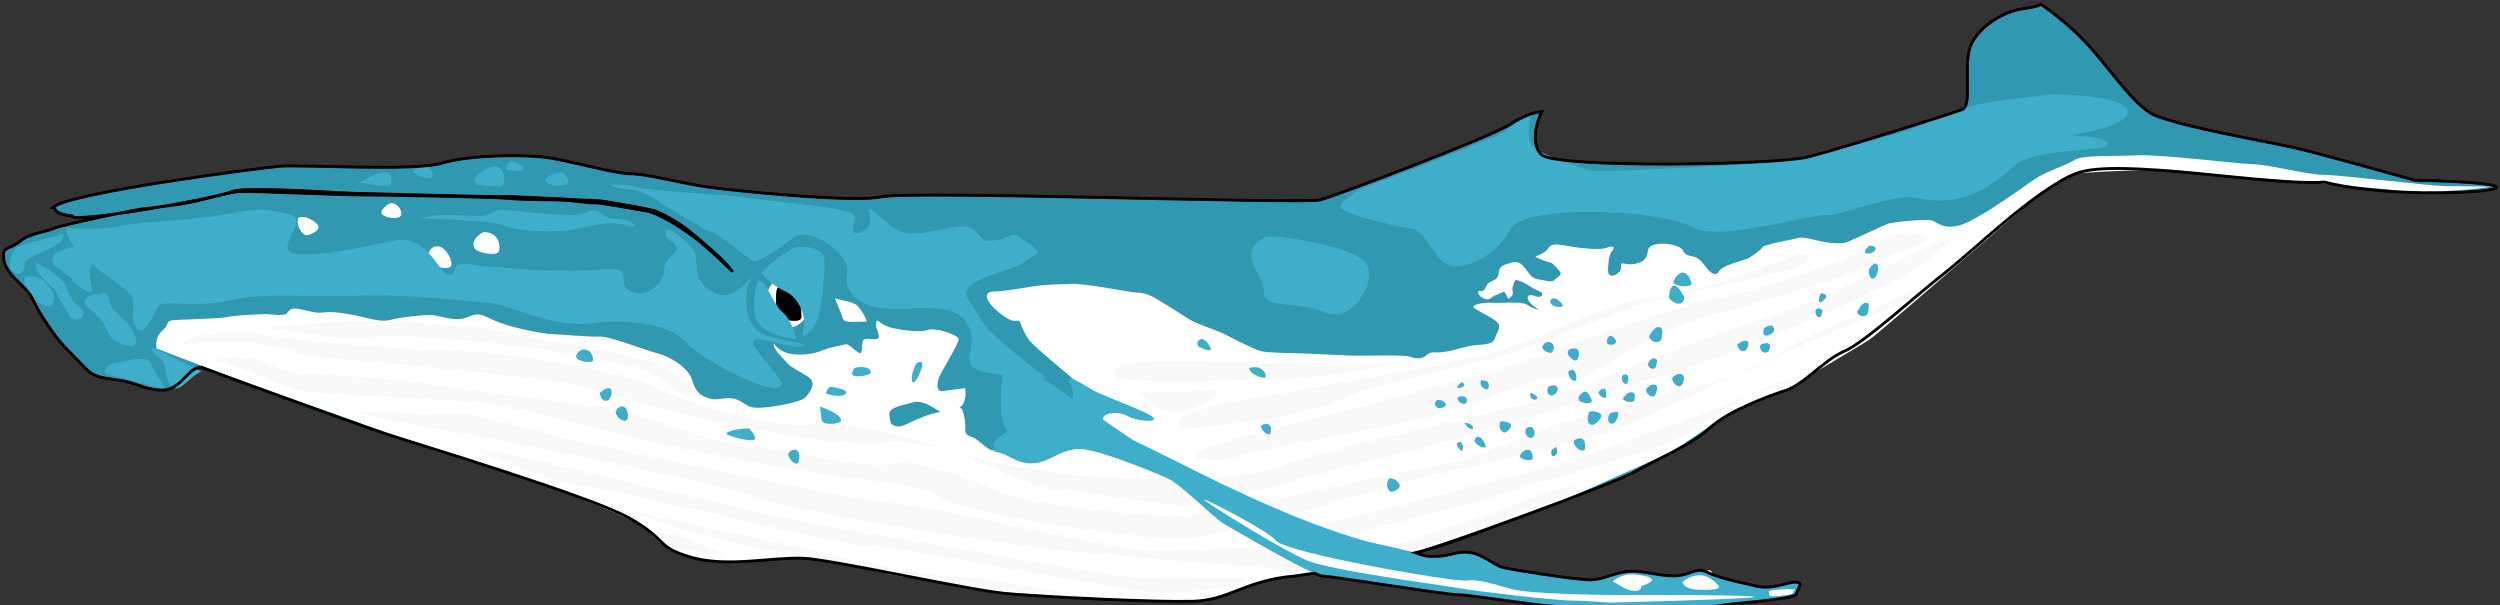 <?xml version="1.0" encoding="UTF-8" standalone="no"?>
<!-- Created with Inkscape (http://www.inkscape.org/) -->
<svg xmlns:inkscape="http://www.inkscape.org/namespaces/inkscape" xmlns:rdf="http://www.w3.org/1999/02/22-rdf-syntax-ns#" xmlns="http://www.w3.org/2000/svg" xmlns:cc="http://creativecommons.org/ns#" xmlns:dc="http://purl.org/dc/elements/1.1/" xmlns:sodipodi="http://sodipodi.sourceforge.net/DTD/sodipodi-0.dtd" xmlns:svg="http://www.w3.org/2000/svg" xmlns:ns1="http://sozi.baierouge.fr" xmlns:xlink="http://www.w3.org/1999/xlink" id="svg6854" sodipodi:docname="wal3.svg" inkscape:export-filename="/media/DATA/web/jelly2.0/dl/wal.png" viewBox="0 0 963.19 233.12" inkscape:export-xdpi="21.530001" version="1.1" inkscape:export-ydpi="21.530001" inkscape:version="0.48.1 r9760">
<rect x="0" y="0" width="963.19" height="233.12" fill="#333333" stroke="none"/>
<title id="title4543">whale, wal</title>
<sodipodi:namedview id="namedview6856" fit-margin-left="1" inkscape:zoom="0.71408736" borderopacity="1" inkscape:current-layer="svg6854" inkscape:cx="446.20011" inkscape:cy="87.21476" inkscape:window-maximized="1" showgrid="false" fit-margin-right="1" bordercolor="#666666" inkscape:window-x="0" guidetolerance="10" objecttolerance="10" inkscape:window-y="24" fit-margin-bottom="1" inkscape:window-width="1364" inkscape:pageopacity="0" inkscape:pageshadow="2" pagecolor="#ffffff" gridtolerance="10" inkscape:window-height="720" fit-margin-top="1"/>
<path id="path6864" sodipodi:nodetypes="ccsssssssscssscscsssccssssssssssssssssssssssscsscsssssssssssssssc" style="color:#000000;stroke:#000000;stroke-width:0.762;fill:#3198b1" inkscape:connector-curvature="0" d="m56.675 80.296c-2.833 0-33.418 6.461-35.847 7.676-2.429 1.214-9.715 2.024-12.953 4.857-3.238 2.833-6.476 2.429-6.476 4.857s-0.405 5.262 6.072 11.334c6.476 6.072 4.048 5.667 9.31 13.762 5.262 8.095 6.881 9.715 12.548 15.381 5.667 5.667 5.262 6.881 14.977 8.095 9.715 1.214 9.715 3.643 17.81 4.048 8.095 0.405 10.929-10.524 16.191-8.5 5.262 2.024 57.478 21.048 69.621 25.096 12.143 4.048 79.741 24.287 94.717 32.787 14.977 8.5 9.715 10.929 23.477 14.977 13.762 4.048 31.168 0 42.906 0.405 11.738 0.405 64.764 12.548 80.146 13.762 15.381 1.214 56.264 3.238 70.431 2.833 14.167-0.405 19.024-8.095 38.049-9.715 19.024-1.619 52.216-9.715 58.288-11.738 6.072-2.024 66.788-24.287 73.669-28.334 6.881-4.048 22.263-10.524 29.144-17.001 6.881-6.476 23.072-12.548 29.548-14.572 6.476-2.024 14.572-11.738 22.263-14.977 7.691-3.238 27.525-21.453 38.454-29.953 10.929-8.5 34.811-31.977 50.597-38.454 15.786-6.476 74.479 4.857 95.932 3.238 34.861 8.84 108.26 1.005 34.684-0.74-11.738-3.238-36.557-10.34-47.486-12.768-10.929-2.429-47.51-8.754-54.391-13.207-6.881-4.452-12.548-12.953-21.858-23.882-9.31-10.929-20.644-18.215-20.644-18.215s2.024 0.81-6.476 2.024c-8.5 1.214-18.62 8.095-20.644 15.786-2.024 7.691 1.214 21.453-2.833 23.072-4.048 1.619-46.549 14.977-59.097 18.215-12.548 3.238-97.146 4.452-102.81-0.81-5.667-5.262 0-16.596 0-16.596s-4.857 0-12.143 4.857c-7.286 4.857-67.193 27.525-73.264 29.144-6.072 1.619-157.46-3.643-168.79-1.214-11.334 2.429-57.073-2.429-66.383-3.643-9.31-1.214-24.287-5.262-30.763-5.262-6.476 0-25.096-5.667-34.001-6.476-8.905-0.81-27.525-0.81-38.454 2.429s-54.24 0.405-62.74 1.214c-8.5 0.81-80.55 10.119-87.027 15.786 1.407-0.018-0.721 2.423 7.332 3.33-0.794 3.056 54.293-6.389 61.755-9.437 5.148-2.102 43.153 0.764 48.5 0.764 5.346 0 52.319 1.528 58.429 1.146 4 0.348 19.523 0.805 21.349 1.033 1.826 0.228 9.093 0.473 10.235 0.473 1.141 0 4.146 0.211 9.168 1.125 5.022 0.913 13.925 2.283 16.436 3.424s7.746 3.923 11.739 7.142c4.562 3.678 12.929 10.846 15.09 13.645 2.561 3.317 1.476 1.583 0.107 0.442s-7.4-7.305-12.879-11.414c-5.479-4.109-13.96-9.568-19.104-10.369-6.541-1.018-18.711-3.179-19.966-2.871-1.349 0.331-10.289-1.313-15.311-1.313s-13.99-0.158-18.098-0.617c-4.109-0.459-53.577-1.395-57.001-1.276-3.08 0.107-42.262-1.56-45.914-1.332-3.652 0.228-11.661 2.613-18.053 3.983-6.392 1.37-17.562 2.542-17.562 2.542z"/>
<path id="path3943" sodipodi:nodetypes="csssssssssssssssssssssssssssssssssssscssssssssssssssscscsssssssssssssssssssssssscsssssssssssssssssscssscsscsssssccsscsscsssssssscsssscsscsssssssssssssscc" style="color:#000000;fill:#ffffff" inkscape:connector-curvature="0" d="m60.281 134.24c-0.457-3.881 0.913-5.707 2.739-7.305s1.141-2.967 2.739-3.424c1.598-0.457 19.631-0.685 21.914-1.37 2.283-0.685 13.696-1.141 14.838-1.141 1.141 0 7.076 0.913 7.989-0.228 0.913-1.141 1.37-2.511 5.479-1.598 4.109 0.913 5.479 1.598 9.131 1.141 3.652-0.457 10.729 0.913 13.696 1.598 2.967 0.685 8.218 2.283 11.414 1.37 3.196-0.913 13.925-2.283 16.892-1.826 2.967 0.457 8.446 2.283 11.87 1.141 3.424-1.141 4.565-2.511 9.131-0.228s8.903 3.424 12.783 4.337c3.881 0.913 9.587 2.054 12.098 2.054 2.511 0 14.381 1.141 18.033 0.913 3.652-0.228 15.522 4.565 22.142 6.392 6.62 1.826 11.642 6.163 13.011 9.131 1.37 2.967 1.37 5.935 5.479 7.761 4.109 1.826 5.707 0.228 9.816 0.457s5.479 3.196 9.131 3.652c3.652 0.457 18.033-1.826 19.86-4.109 1.826-2.283 4.337-5.479 0.913-7.761s-6.848-3.652-8.674-5.935c-1.826-2.283-4.565-4.565-4.565-6.392s-0.228 0.913 4.109 2.739 10.957 0.913 14.153-0.457c3.196-1.37 7.761-2.054 9.359-2.511 1.598-0.457 5.022 4.337 5.935 3.196 0.913-1.141 0-4.109 1.141-5.022 1.141-0.913 6.62 1.141 5.707-1.826-0.913-2.967-1.141-2.967-0.913-4.794 0.228-1.826 1.141 0.457 4.337 1.598s12.098 2.511 15.294 1.37c3.196-1.141 11.87 1.826 12.098 3.424 0.228 1.598-7.076 13.011-7.761 15.294-0.685 2.283-0.685 5.022 1.37 4.794 2.054-0.228 8.903-1.141 8.903-1.141s0.913 5.022-1.826 7.305-5.25 3.196-7.761 1.826-6.62-4.794-10.5-3.652c-3.881 1.141-9.587 1.826-9.131 4.794 0.457 2.967 0.228 3.196 1.37 3.881 1.141 0.685 2.511 0.913 4.565 0 2.054-0.913 7.305-3.424 10.044-4.109 2.739-0.685 10.729-2.739 11.642-2.283 0.913 0.457 1.826 5.479 1.598 7.989-0.228 2.511 1.826 2.739 3.424 3.424 1.598 0.685 5.022 4.565 7.076 4.794 2.054 0.228 2.967-2.739 3.424-4.337 0.457-1.598 4.337 2.283 7.076 3.424 2.739 1.141 10.729 1.141 15.294-1.37 4.565-2.511 8.158-5.801 9.756-4.888 1.598 0.913 10.304 1.457 10.304 1.457s-7.734-5.7-10.929-9.352c-3.196-3.652-1.141-7.076-1.141-7.076s4.071 1.05 0.875-2.146-17.996-14.975-20.278-17.942c-2.283-2.967-3.196-5.707-3.652-7.076-0.457-1.37-1.826 0.228-4.337-1.141-2.511-1.37-6.62-4.565-7.989-7.076s-0.228-3.652 2.054-3.652 8.903-0.913 14.153-1.826c5.25-0.913 10.729-0.913 15.751-1.141 5.022-0.228 21.458 2.967 23.512 3.196 2.054 0.228 4.337 0 7.533 1.598s12.555 7.761 14.838 9.131c2.283 1.37 11.185 4.337 13.696 5.707s11.642 5.935 13.925 6.392c2.283 0.457 9.359 0.685 12.555 0.685 3.196 0 15.522 0.685 21.001 0.913 5.479 0.228 21.001-0.457 23.512 0.457 2.511 0.913 4.794 0.913 6.392-0.685s3.424-0.685 6.62-1.141c3.196-0.457 5.707-1.37 9.816-2.283 4.109-0.913 8.903 0 9.816-2.967 0.913-2.967 2.967-4.565 0.457-6.62-2.511-2.054-8.218-4.337-8.674-5.479-0.457-1.141 4.794-1.826 7.533-1.598 2.739 0.228 11.185-0.685 13.011 0.685 1.826 1.37 5.022 2.283 5.022 2.283s-3.881-2.283-4.565-4.109c-0.685-1.826 0.685-2.283 2.967-1.37 2.283 0.913 3.652-1.141 1.141-2.054-2.511-0.913-4.337-2.739-6.848-3.652-2.511-0.913-2.054-0.913-2.967 1.37-0.913 2.283 0.685 3.196-0.913 4.565s-0.913 0.685-1.826-0.913c-0.913-1.598-0.457-1.141-3.424 0-2.967 1.141-2.739 2.511-5.022 1.598-2.283-0.913-3.196-3.196-1.37-2.967 1.826 0.228 1.598-1.37 2.739-2.739 1.141-1.37 3.881-1.141 4.109-3.881 0.228-2.739 1.826-3.424 3.652-3.881 1.826-0.457 3.424-1.598 5.707 0.685s2.739 4.794 5.707 5.25c2.967 0.457 5.25 1.598 6.62 0.228 1.37-1.37 3.424-1.826 1.598-3.652-1.826-1.826-2.054-2.739-4.109-3.196-2.054-0.457-3.881-1.598-4.794-1.826-0.913-0.228 3.652-1.37 4.794-3.424 1.141-2.054 3.881-1.598 7.305-0.913 3.424 0.685 13.011 1.826 15.294 0.685 2.283-1.141 2.739 0.228 2.739 0.228s-1.826 1.826-2.054 5.022c-0.228 3.196-0.685 5.022 0.913 5.479 1.598 0.457 4.337-1.826 3.881-3.652-0.457-1.826 1.37-0.685 3.424-0.685 2.054 0 5.479-0.685 6.392-3.196s0-3.881 3.881-4.565c3.881-0.685 9.359 0.685 10.044 2.283s1.598 2.054 4.109 2.511c2.511 0.457 4.109 3.196 5.25 4.565 1.141 1.37 3.424 3.424 4.565 1.141 1.141-2.283 8.903-4.109 10.729-4.794 1.826-0.685 5.25-3.424 6.163-4.565 0.913-1.141 11.87-2.967 13.24-3.424 1.37-0.457 3.424-0.228 7.989 0.913 4.565 1.141 9.816 1.37 11.642 0.457 1.826-0.913 13.696-6.163 15.066-6.848 1.37-0.685 14.609-2.054 17.12-1.37 2.511 0.685 4.337 3.652 10.957 1.826s23.968-14.381 28.534-17.577c4.565-3.196 12.555-5.479 15.522-7.533 2.967-2.054 16.207-1.37 24.425-1.826 8.218-0.457 37.436 3.196 44.285 3.424 6.848 0.228 21.229 4.109 27.393 4.109 6.163 0 41.545 4.337 46.339 4.337 4.794 0 17.349 0.228 17.349 0.228 0.723 0.482-25.524 2.844-32.186 1.826-4.118-0.629-52.502-5.022-55.698-5.022-3.196 0-33.099-3.424-36.752-3.424-3.652 0-32.414 0.913-36.295 1.826-3.881 0.913-12.783 7.989-15.979 10.957-2.143 1.448-57.992 50.194-61.866 52.777-3.874 2.583-24.535 14.527-28.57 17.271-4.035 2.744-20.338 7.909-24.696 10.492-4.358 2.583-20.499 14.366-24.05 15.98-3.551 1.614-38.739 17.433-41.483 18.401-2.744 0.968-29.377 10.33-32.282 12.267-2.905 1.937-29.054 8.716-31.637 9.362-2.583 0.646-36.318 7.102-37.609 7.102-1.291 0-9.523 0.968-12.267 1.937-2.744 0.968-14.043 5.488-17.11 6.295-3.067 0.807-8.071 0.646-10.815 1.776-2.744 1.13-82.32-3.874-86.678-4.842-4.358-0.968-37.286-7.102-39.385-7.748-2.098-0.646-18.885-4.358-22.921-4.519-4.035-0.161-31.637 1.937-33.412 2.098-1.776 0.161-14.666-2.72-16.992-4.035-3.018-1.707-8.343-5.208-10.117-7.779-4.79-6.943-82.387-33.204-86.812-33.078-34.497-12.467-69.688-24.588-103.09-37.601z"/>
<g id="g3974" style="fill:#f9f9f9" transform="translate(-378.68 -276.06)">
<path id="path3112" d="m447.39 408.88c6.557-3.531 19.671-7.061 32.281-4.035s67.083 6.557 78.684 6.557 61.535 7.566 72.127 13.618c10.592 6.053 48.926 16.645 59.518 14.627 10.592-2.018 40.855 5.044 51.447 9.079s49.43 11.097 61.535 11.097 53.969 2.522 69.101-4.035 109.45-26.228 121.56-32.785c12.105-6.557 79.189-29.254 85.746-31.776 6.557-2.522 44.386-21.689 47.917-22.697 3.531-1.009 4.035 1.009-0 3.026-4.035 2.018-4.539 5.044-19.671 13.114-15.132 8.07-31.273 14.121-50.439 22.697-19.167 8.577-96.842 31.442-111.97 36.316-16.103 5.186-72.301 17.476-87.259 23.202-23.95 9.169-50.928-1.409-69.605-2.018-20.693-0.674-37.829-20.68-70.11-18.158-32.281 2.522-108.44-19.671-117.02-22.193-8.575-2.522-86.801-9.845-100.88-11.097-11.313-1.006-16.774-8.498-52.961-4.54z" sodipodi:nodetypes="csssssssssssssssssssc" style="color:#000000;fill:#f9f9f9" inkscape:connector-curvature="0"/>
<path id="path3882" d="m480.68 402.32c12.61 1.513 28.246 5.044 40.351 3.531s42.369 2.018 52.961 3.026c10.592 1.009 46.908 6.557 54.978 10.592 8.07 4.035 15.636 12.61 15.636 8.07 0-4.54-10.592-11.097-18.158-13.114-7.566-2.018-54.978-11.097-63.048-12.105-8.07-1.009-34.803-3.026-49.934-2.522-15.132 0.504-32.785 2.522-32.785 2.522z" style="color:#000000;fill:#f9f9f9" inkscape:connector-curvature="0"/>
<path id="path3884" d="m461.51 414.93c15.636-4.54 23.202 4.54 32.785 5.044 9.583 0.504 33.29 1.513 46.404 3.531 13.114 2.018 57.5 8.07 70.614 9.583s38.333 12.61 54.474 14.627c16.14 2.018 46.908 9.079 56.491 7.061 9.583-2.018 28.75 5.044 40.855 10.592 12.105 5.548 50.436 8.614 66.579 9.583 16.098 0.966 74.713-15.068 92.807-17.654 14.988-2.142 36.316-9.583 52.961-16.645 16.645-7.061 75.154-17.654 85.241-26.228 10.088-8.575 49.934-23.202 53.465-25.724 3.531-2.522 3.026 1.009-4.54 5.044-35.099 13.784-69.05 30.022-103.4 45.899-12.61 6.053-87.763 21.689-95.834 24.715-8.07 3.026-62.177 17.847-70.11 18.662-24.527 2.522-93.816-10.592-98.86-15.132-5.044-4.54-24.211-6.557-34.298-7.566-10.088-1.009-41.864-6.557-61.535-10.592-19.671-4.035-64.562-16.14-78.684-18.158-14.123-2.018-66.579-3.026-74.649-5.548-8.07-2.522-29.254-12.105-30.768-11.097z" sodipodi:nodetypes="csssssssssssccsssssssc" style="color:#000000;fill:#f9f9f9" inkscape:connector-curvature="0"/>
<path id="path3886" d="m515.48 434.6s29.759 1.009 39.342 1.009c9.583 0 37.829 8.575 51.952 11.601 14.123 3.026 93.312 19.671 100.37 20.68 7.061 1.009 23.706 3.026 31.776 4.54 8.07 1.513 69.605 14.627 78.684 15.636 9.079 1.009 33.794-1.009 44.386-1.009s32.785 7.061 30.768 9.079c-2.018 2.018-24.715-1.513-40.351-2.522-15.636-1.009-59.013-5.044-69.605-6.053-10.592-1.009-96.426-13.285-114.5-20.68-9.383-3.84-110.46-24.211-119.54-25.219-9.079-1.009-33.29-7.061-33.29-7.061z" sodipodi:nodetypes="csssssssssssc" style="color:#000000;fill:#f9f9f9" inkscape:connector-curvature="0"/>
<path id="path3888" d="m561.38 449.23c12.61 0.504 44.89 9.583 52.961 11.097 8.07 1.513 54.978 13.114 70.11 16.14 15.132 3.026 107.94 18.662 123.57 21.184 15.636 2.522 44.338 0.153 48.926 1.513 4.601 1.364-10.102 3.995-24.715 5.548-12.856 1.367-105.42-18.158-117.52-18.158-12.105 0-99.364-22.193-108.44-22.697-9.079-0.504-40.855-12.105-44.89-14.627z" sodipodi:nodetypes="csssssssc" style="color:#000000;fill:#f9f9f9" inkscape:connector-curvature="0"/>
<path id="path3890" d="m620.4 472.43c9.079 2.522 40.351 9.079 48.421 10.592 8.07 1.513 62.04 15.132 75.658 15.132s52.961 7.566 48.926 8.07c-4.035 0.504-64.562-7.061-72.632-9.079-8.07-2.018-34.803-7.566-45.395-9.079s-50.943-12.61-54.978-15.636z" style="color:#000000;fill:#f9f9f9" inkscape:connector-curvature="0"/>
<path id="path3892" d="m632 482.52c5.044 6.053 17.654 6.053 24.715 7.566 7.061 1.513-13.114-6.557-18.158-8.07-5.044-1.513-6.557 0.504-6.557 0.504z" style="color:#000000;fill:#f9f9f9" inkscape:connector-curvature="0"/>
<path id="path3894" d="m867.04 483.53c16.645-5.044 45.395-10.592 60.022-15.132 14.627-4.54 52.456-12.61 66.579-18.158 14.123-5.548 45.899-15.636 52.961-19.671 7.061-4.035 37.829-9.583 23.202-8.07s-32.281 15.636-41.864 21.184c-9.583 5.548-47.412 15.636-69.101 22.193s-53.465 14.123-63.553 17.654c-10.088 3.531-28.246 0-28.246 0z" style="color:#000000;fill:#f9f9f9" inkscape:connector-curvature="0"/>
<path id="path3896" d="m896.3 490.08c24.715-3.531 73.641-22.697 81.711-25.219 8.07-2.522 14.123-0.504 1.513 3.531s-78.18 27.741-80.702 26.733c-2.522-1.009-2.522-5.044-2.522-5.044z" style="color:#000000;fill:#f9f9f9" inkscape:connector-curvature="0"/>
<path id="path3898" d="m851.05 453.03c36.035-9.787 72.07-12.012 100.54-23.578 28.472-11.567 30.252-5.783 36.48-8.008 6.228-2.224 26.248-16.905 43.153-21.799 16.905-4.894 62.727-17.795 67.176-21.354 4.449-3.559 23.578-8.008 22.689-10.677-0.89-2.669-12.012-3.114-19.13 2.224s-50.271 19.575-62.728 21.354c-12.456 1.78-76.074 25.358-90.31 29.362-14.236 4.004-89.42 23.134-98.317 25.803-8.898 2.669-13.346 4.894-10.677 6.228 2.669 1.335 11.122 0.445 11.122 0.445z" style="color:#000000;fill:#f9f9f9" inkscape:connector-curvature="0"/>
<path id="path3900" d="m834.14 441.46c11.567-1.335 45.822-4.004 61.393-11.567 15.571-7.563 57.834-14.681 66.731-18.24 8.898-3.559 40.928-15.571 51.606-19.13 10.677-3.559 52.495-11.122 57.389-13.346 4.894-2.224 6.228-7.563-0.89-4.894-7.118 2.669-39.149 15.126-55.164 16.46-16.016 1.335-46.712 17.35-61.393 21.354-14.681 4.004-95.203 17.795-101.88 19.13-6.673 1.335-24.913 5.338-17.795 10.232z" style="color:#000000;fill:#f9f9f9" inkscape:connector-curvature="0"/>
<path id="path3902" d="m809.23 421.89c23.578 2.669 45.377 0 60.058 0.445s60.503-8.008 45.377-6.673c-15.126 1.335-65.397-0.445-76.519-0.445s-36.48-0.89-28.917 6.673z" style="color:#000000;fill:#f9f9f9" inkscape:connector-curvature="0"/>
<path id="path3904" d="m815.01 427.23c15.571 0.445 28.472-0.89 32.476-0.89 4.004 0-9.787 9.342-16.46 8.898-6.673-0.445-11.567-8.008-16.016-8.008z" style="color:#000000;fill:#f9f9f9" inkscape:connector-curvature="0"/>
</g>
<path id="path3811" style="color:#000000;fill:#ffffff" inkscape:connector-curvature="0" d="m114.84 84.016c-0.913 2.967 1.826 6.62 3.196 6.62s6.392-2.054 4.109-4.337c-2.283-2.283-5.479-3.424-7.305-2.283z"/>
<path id="path3813" style="color:#000000;fill:#ffffff" inkscape:connector-curvature="0" d="m147.02 82.419c2.739 2.283 7.076 1.826 7.533 0.457 0.457-1.37-0.913-4.109-3.196-4.565-2.283-0.457-4.337 2.967-4.337 2.967z"/>
<path id="path3815" style="color:#000000;fill:#ffffff" inkscape:connector-curvature="0" d="m165.74 96.343c-1.598 2.054-0.685 5.022 1.37 5.935 2.054 0.913 6.848 1.826 6.848-0.457s-2.283-6.392-4.794-6.848c-2.511-0.457-3.424 1.37-3.424 1.37z"/>
<path id="path3817" style="color:#000000;fill:#ffffff" inkscape:connector-curvature="0" d="m186.06 89.495c-3.881 2.054-4.565 5.479-2.511 6.848 2.054 1.37 8.218 2.283 8.674 0.457 0.457-1.826 0.228-4.565-1.826-6.163-2.054-1.598-4.337-1.141-4.337-1.141z"/>
<path id="path3849" sodipodi:nodetypes="csssc" style="color:#000000;fill:#ffffff" inkscape:connector-curvature="0" d="m321.65 114.83c1.141 2.739 2.739 6.62 3.196 8.218 0.457 1.598 7.533 0.685 8.674 0.913 1.141 0.228-1.37-4.337-3.196-6.163-1.826-1.826-7.989-2.283-8.674-2.967z"/>
<g id="g3917" style="fill:#3faecb" transform="translate(-378.68 -276.06)">
<path id="path3829" d="m622.95 395.23c-0.685 3.196 2.967 5.707 4.565 4.794 1.598-0.913 5.479-2.739 3.881-4.109s-8.446-0.685-8.446-0.685z" sodipodi:nodetypes="cssc" style="color:#000000;fill:#3faecb" inkscape:connector-curvature="0"/>
<path id="path3833" d="m600.58 413.49c0.913 2.283 6.62 2.511 6.62 1.37s-0.457-3.881-3.196-4.109c-2.739-0.228-3.424 2.739-3.424 2.739z" style="color:#000000;fill:#3faecb" inkscape:connector-curvature="0"/>
<path id="path3835" d="m609.71 427.42c0.457 2.511 1.598 3.424 2.967 2.967 1.37-0.457 2.283-3.652 1.141-4.565-1.141-0.913-4.109 1.598-4.109 1.598z" style="color:#000000;fill:#3faecb" inkscape:connector-curvature="0"/>
<path id="path3837" d="m615.88 434.95c0.685 2.967 4.109 4.109 4.565 2.511 0.457-1.598 0-4.794-2.054-4.794s-2.511 2.283-2.511 2.283z" style="color:#000000;fill:#3faecb" inkscape:connector-curvature="0"/>
<path id="path3839" d="m667.24 441.12c-4.337 0-9.816 1.37-8.446 2.283 1.37 0.913 10.044 3.196 10.729 1.826 0.685-1.37-2.283-4.109-2.283-4.109z" style="color:#000000;fill:#3faecb" inkscape:connector-curvature="0"/>
<path id="path3841" d="m682.3 451.16c0.685 2.511 3.196 4.337 3.881 3.196 0.685-1.141 0.913-4.794-1.141-5.022-2.054-0.228-2.739 1.826-2.739 1.826z" style="color:#000000;fill:#3faecb" inkscape:connector-curvature="0"/>
<path id="path3843" d="m694.63 432.67c0.685 4.109-0.228 6.392 2.739 6.62 2.967 0.228 6.392-0.228 5.022-2.283s-7.761-4.337-7.761-4.337z" style="color:#000000;fill:#3faecb" inkscape:connector-curvature="0"/>
<path id="path3845" d="m696.91 427.65c3.881 1.37 7.533 1.141 7.761-0.228 0.228-1.37-3.196-1.826-5.25-2.283-2.054-0.457-2.511 2.511-2.511 2.511z" style="color:#000000;fill:#3faecb" inkscape:connector-curvature="0"/>
<path id="path3847" d="m707.87 417.83c-1.826 2.739-0.685 3.196 1.37 3.196s6.392-0.685 4.565-2.511-5.935-0.685-5.935-0.685z" style="color:#000000;fill:#3faecb" inkscape:connector-curvature="0"/>
<path id="path3851" d="m731.61 416.23c-2.511 5.022-1.826 8.218-0.457 6.848 1.37-1.37 3.424-6.392 2.739-7.305-0.685-0.913-2.283 0.457-2.283 0.457z" style="color:#000000;fill:#3faecb" inkscape:connector-curvature="0"/>
<path id="path3853" d="m750.1 398.2c1.37 2.511 3.424 6.62 4.337 4.337 0.913-2.283-0.457-5.25-1.598-5.935-1.141-0.685-2.739 1.598-2.739 1.598z" style="color:#000000;fill:#3faecb" inkscape:connector-curvature="0"/>
<path id="path3855" d="m846.66 471.02c1.37 2.054 6.163 5.25 6.848 3.652 0.685-1.598-1.826-5.935-3.881-6.163-2.054-0.228-2.967 2.511-2.967 2.511z" style="color:#000000;fill:#3faecb" inkscape:connector-curvature="0"/>
<path id="path3857" d="m840.27 409.39c2.054 1.37 5.707 2.511 4.794 0.685-0.913-1.826-2.511-4.109-4.109-3.196-1.598 0.913-0.685 2.511-0.685 2.511z" style="color:#000000;fill:#3faecb" inkscape:connector-curvature="0"/>
<path id="path3859" d="m859.9 417.83c0.228 2.511 5.935 4.565 6.392 3.424 0.457-1.141-1.37-3.424-3.196-3.652-1.826-0.228-3.196 0.228-3.196 0.228z" style="color:#000000;fill:#3faecb" inkscape:connector-curvature="0"/>
<path id="path3861" d="m932.49 430.16c-2.054 1.37-0.228 3.196 0.685 3.196 0.913 0 3.424-0.685 2.283-2.054s-2.967-1.141-2.967-1.141z" style="color:#000000;fill:#3faecb" inkscape:connector-curvature="0"/>
<path id="path3863" d="m864.46 440.2c0.457 2.511 3.424 3.881 3.652 2.967 0.228-0.913 0.685-3.196-0.913-3.652-1.598-0.457-2.739 0.685-2.739 0.685z" style="color:#000000;fill:#3faecb" inkscape:connector-curvature="0"/>
<path id="path3865" d="m914 460.29c-2.054 2.739-0.228 5.25 0.685 5.25 0.913 0 4.337-1.37 2.967-3.196-1.37-1.826-2.283-1.826-3.652-2.054z" style="color:#000000;fill:#3faecb" inkscape:connector-curvature="0"/>
<path id="path3867" d="m940.02 425.36c1.141 0.457 3.424-0.228 2.511-1.598-0.913-1.37-2.511 1.598-2.511 1.598z" style="color:#000000;fill:#3faecb" inkscape:connector-curvature="0"/>
<path id="path3869" d="m940.25 429.25c0 1.826 2.054 2.739 2.967 2.283 0.913-0.457 0.913-2.511-0.685-2.739-1.598-0.228-2.283 0.457-2.283 0.457z" style="color:#000000;fill:#3faecb" inkscape:connector-curvature="0"/>
<path id="path3871" d="m949.38 422.4c-1.141 2.283 1.37 3.881 2.283 3.652 0.913-0.228 0.913-2.967-0.457-3.196-1.37-0.228-1.826-0.457-1.826-0.457z" style="color:#000000;fill:#3faecb" inkscape:connector-curvature="0"/>
<path id="path3873" d="m956.91 438.38c-1.37 1.826 0.228 4.337 1.37 4.337 1.141 0 3.424-2.511 2.283-3.424-1.141-0.913-3.652-0.913-3.652-0.913z" style="color:#000000;fill:#3faecb" inkscape:connector-curvature="0"/>
<path id="path3875" d="m972.89 409.61c-0.228 1.826 3.424 2.967 3.881 2.054 0.457-0.913 1.37-2.739-0.685-3.652-2.054-0.913-3.196 1.598-3.196 1.598z" style="color:#000000;fill:#3faecb" inkscape:connector-curvature="0"/>
<path id="path3877" d="m982.71 411.67c-0.228 1.826 2.967 4.109 3.652 2.967 0.685-1.141 1.37-4.337-1.141-4.337s-2.511 1.37-2.511 1.37z" style="color:#000000;fill:#3faecb" inkscape:connector-curvature="0"/>
<path id="path3879" d="m976.55 393.41c0.685 0.913 5.022 1.598 4.109 0-0.913-1.598-3.424-3.196-4.337-2.054-0.913 1.141 0.228 2.054 0.228 2.054z" style="color:#000000;fill:#3faecb" inkscape:connector-curvature="0"/>
<path id="path3881" d="m968.33 427.42c-0.685 2.283 1.826 3.196 2.511 2.283 0.685-0.913-1.598-2.054-2.511-2.283z" style="color:#000000;fill:#3faecb" inkscape:connector-curvature="0"/>
<path id="path3883" d="m975.4 424.91c-1.37 1.826 0 4.109 1.598 3.424 1.598-0.685 2.511-2.511 1.37-3.424-1.141-0.913-2.967 0-2.967 0z" style="color:#000000;fill:#3faecb" inkscape:connector-curvature="0"/>
<path id="path3885" d="m982.94 419.2c-0.228 2.511 2.511 4.565 2.967 3.196 0.457-1.37-0.457-3.881-1.37-3.881-0.913 0-1.598 0.685-1.598 0.685z" style="color:#000000;fill:#3faecb" inkscape:connector-curvature="0"/>
<path id="path3887" d="m964.22 451.62c0 1.826 5.25 2.283 5.022 0.913-0.228-1.37-0.228-3.196-2.054-3.196-1.826 0-2.967 2.283-2.967 2.283z" style="color:#000000;fill:#3faecb" inkscape:connector-curvature="0"/>
<path id="path3889" d="m966.5 441.34c-0.685 2.511 1.598 4.109 2.739 3.196 1.141-0.913 0.685-3.424-0.457-3.881-1.141-0.457-2.283 0.685-2.283 0.685z" style="color:#000000;fill:#3faecb" inkscape:connector-curvature="0"/>
<path id="path3891" d="m946.87 446.37c1.598 2.054 4.794 2.967 4.109 1.141-0.685-1.826-2.283-3.881-3.424-2.967-1.141 0.913-0.685 1.826-0.685 1.826z" style="color:#000000;fill:#3faecb" inkscape:connector-curvature="0"/>
<path id="path3893" d="m942.99 439.06c1.37 2.511 3.424 2.967 3.196 1.598-0.228-1.37-2.967-1.826-3.196-1.598z" style="color:#000000;fill:#3faecb" inkscape:connector-curvature="0"/>
<path id="path3895" d="m940.02 447.51c0.685 1.826 2.054 2.967 2.283 1.598 0.228-1.37-0.685-3.196-1.598-2.739-0.913 0.457-0.685 1.141-0.685 1.141z" style="color:#000000;fill:#3faecb" inkscape:connector-curvature="0"/>
<path id="path3897" d="m976.55 449.33c-0.685 2.511 0.457 2.967 1.598 2.054 1.141-0.913 0-3.196 0-3.196z" style="color:#000000;fill:#3faecb" inkscape:connector-curvature="0"/>
<path id="path3899" d="m984.99 446.14c0.228 2.967 4.109 4.565 4.337 2.739 0.228-1.826 0-4.337-2.283-3.881-2.283 0.457-2.054 1.141-2.054 1.141z" style="color:#000000;fill:#3faecb" inkscape:connector-curvature="0"/>
<path id="path3901" sodipodi:nodetypes="cssc" d="m990.93 434.72c-1.563 3.906 0.505 6.28 2.739 4.337 3.197-2.78 1.829-3.881 0-4.337-1.827-0.455-2.739 0-2.739 0z" style="color:#000000;fill:#3faecb" inkscape:connector-curvature="0"/>
<path id="path3903" sodipodi:nodetypes="ccsc" d="m998.92 435.41c-1.911 3.35 0.754 4.826 2.054 3.196 1.141-1.598 1.826-3.881 0.457-3.881-1.37 0-2.511 0.685-2.511 0.685z" style="color:#000000;fill:#3faecb" inkscape:connector-curvature="0"/>
<path id="path3905" d="m1003.9 429.7c1.141 1.598 4.565 1.598 4.565 0.228s0.457-2.739-1.37-2.739c-1.826 0-3.196 2.511-3.196 2.511z" style="color:#000000;fill:#3faecb" inkscape:connector-curvature="0"/>
<path id="path3907" d="m1012.8 426.51c0.685 2.283 3.196 2.967 3.652 1.598 0.457-1.37 1.598-3.881-0.685-3.881s-2.968 2.283-2.968 2.283z" style="color:#000000;fill:#3faecb" inkscape:connector-curvature="0"/>
<path id="path3909" d="m1022.9 421.71c0 2.054 2.511 4.109 3.652 2.739 1.141-1.37 1.37-4.109-0.457-4.337-1.826-0.228-3.196 1.598-3.196 1.598z" style="color:#000000;fill:#3faecb" inkscape:connector-curvature="0"/>
<path id="path3911" sodipodi:nodetypes="cscc" d="m1014 405.73c1.443 3.104 4.721 2.374 4.794 0.685 0.041-0.94 1.141-4.109-0.913-4.337-2.054-0.228-3.881 3.652-3.881 3.652z" style="color:#000000;fill:#3faecb" inkscape:connector-curvature="0"/>
<path id="path3913" d="m998 408.47c1.826 1.141 3.881-0.228 3.196-1.37-0.685-1.141-2.054-2.511-2.967-0.913-0.913 1.598-0.228 2.283-0.228 2.283z" style="color:#000000;fill:#3faecb" inkscape:connector-curvature="0"/>
<path id="path3915" sodipodi:nodetypes="cssc" d="m987.05 430.39c1.826 1.37 5.65 1.466 4.794-0.457-1.598-3.587-2.511-3.488-4.109-2.054-1.462 1.311-0.685 2.511-0.685 2.511z" style="color:#000000;fill:#3faecb" inkscape:connector-curvature="0"/>
<path id="path3917" d="m994.81 427.88c0.685 1.37 2.739 2.054 2.739 0.685s0-3.652-1.826-2.511-0.913 1.826-0.913 1.826z" style="color:#000000;fill:#3faecb" inkscape:connector-curvature="0"/>
<path id="path3919" d="m1003.5 421.71c0 1.826 1.826 3.196 2.283 1.598 0.457-1.598 0.457-2.967-0.913-2.967-1.37 0-1.37 1.37-1.37 1.37z" style="color:#000000;fill:#3faecb" inkscape:connector-curvature="0"/>
<path id="path3921" d="m1013.5 416.46c0.457 1.598 2.739 2.511 3.196 0.685 0.457-1.826 0.913-2.739-0.685-2.967-1.598-0.228-2.511 2.283-2.511 2.283z" style="color:#000000;fill:#3faecb" inkscape:connector-curvature="0"/>
<path id="path3923" sodipodi:nodetypes="cccc" d="m1021.7 390.9c3.788 4.282 6.869 1.257 5.479-1.141-1.37-2.283-2.739-4.337-4.109-3.424-1.37 0.913-1.37 4.565-1.37 4.565z" style="color:#000000;fill:#3faecb" inkscape:connector-curvature="0"/>
<path id="path3925" sodipodi:nodetypes="ccsc" d="m1023.6 384.05c-1.514 2.269 6.047 3.177 6.848 1.37-0.457-1.598-1.37-4.337-3.424-4.337-2.054 0-3.424 2.967-3.424 2.967z" style="color:#000000;fill:#3faecb" inkscape:connector-curvature="0"/>
<path id="path3927" d="m1048 408.93c0.228 2.054 2.511 3.196 3.424 1.826s1.598-3.424-0.228-3.424c-1.826 0-3.196 1.598-3.196 1.598z" style="color:#000000;fill:#3faecb" inkscape:connector-curvature="0"/>
<path id="path3929" d="m1058.3 402.54c-0.685 2.511 0 2.967 1.37 2.739 1.37-0.228 3.196-1.598 2.283-3.196s-3.652 0.457-3.652 0.457z" style="color:#000000;fill:#3faecb" inkscape:connector-curvature="0"/>
<path id="path3931" d="m1056.9 408.93c-0.685 2.739 2.283 3.881 3.196 2.283 0.913-1.598 0.685-2.967-0.685-2.967-1.37 0-2.511 0.685-2.511 0.685z" style="color:#000000;fill:#3faecb" inkscape:connector-curvature="0"/>
<path id="path3933" d="m1080.2 389.07c-1.141 2.054-0.913 4.337 0.457 3.196 1.37-1.141 2.283-2.054 1.141-2.739-1.141-0.685-1.598-0.457-1.598-0.457z" style="color:#000000;fill:#3faecb" inkscape:connector-curvature="0"/>
<path id="path3935" d="m1078.1 395.92c0 2.283 1.826 3.196 2.283 1.598s0.913-1.826-0.457-2.511c-1.37-0.685-1.826 0.913-1.826 0.913z" style="color:#000000;fill:#3faecb" inkscape:connector-curvature="0"/>
<path id="path3937" sodipodi:nodetypes="ccsc" d="m1095 395c-2.403 1.826 1.55 4.109 3.196 2.054 0.457-2.054 1.141-4.565-0.685-4.337-1.826 0.228-2.511 2.283-2.511 2.283z" style="color:#000000;fill:#3faecb" inkscape:connector-curvature="0"/>
<path id="path3939" d="m1098.7 379.94c-0.228 3.196 1.598 4.565 2.739 2.511 1.141-2.054 1.141-4.337 0-4.794-1.141-0.457-2.739 2.283-2.739 2.283z" style="color:#000000;fill:#3faecb" inkscape:connector-curvature="0"/>
<path id="path3941" d="m1098.7 370.81c-2.283 2.283-1.826 2.967-0.228 2.967s3.652-1.598 2.511-2.511c-1.141-0.913-2.283-0.457-2.283-0.457z" style="color:#000000;fill:#3faecb" inkscape:connector-curvature="0"/>
</g>
<path id="path3961" style="color:#000000;fill:none" inkscape:connector-curvature="0" d="m384.3 177.5c4.531 2.114 9.364 1.51 14.801 0.906 5.437-0.604 9.968-5.437 16.915-5.437 6.947 0 30.507 9.666 34.736 11.78 4.229 2.114 17.821 15.405 20.54 16.915 2.719 1.51 33.83 19.935 38.361 20.237 4.531 0.302 47.724 7.249 52.255 7.249 4.531 0 30.205 4.229 38.059 4.531 7.853 0.302 58.9 0.604 62.525-0.302 3.625-0.906 29.299-2.416 29.601-4.531s3.021-4.229 0-4.531c-3.021-0.302-9.062 3.021-15.405 1.51-6.343-1.51-9.968-2.114-15.405-3.927-5.437-1.812-4.833-3.323-11.176-0.906-6.343 2.416-14.8-0.906-21.144-0.906-6.343 0-10.874 3.323-16.311 3.323-5.437 0-30.507-3.927-33.83-4.833-3.323-0.906-7.551-5.135-12.686-5.739-5.135-0.604-7.551 1.51-12.384 1.51-4.833 0-40.777-9.968-46.516-11.478s-31.111-13.894-36.85-16.613c-5.739-2.719-25.976-12.988-31.111-15.405-5.135-2.416-8.457-3.021-12.988-7.249-4.531-4.229 3.927-5.739 8.155-3.323s14.498 2.719 8.155-0.604c-6.343-3.323-18.123-8.457-22.05-9.666-3.927-1.208-3.927 0.604-7.853 3.625s-30.507 13.29-29.903 17.821c0.604 4.531 3.021 8.155 3.021 8.155z"/>
<path id="path3963" style="color:#000000;fill:none" inkscape:connector-curvature="0" d="m421.15 165.72c7.853 3.625 16.009 7.853 19.331 9.666 3.323 1.812 20.842 8.759 25.674 12.082 4.833 3.323 11.78 9.062 17.821 11.478s41.381 14.498 48.328 14.801c6.947 0.302 22.352 5.135 24.768 5.135 2.416 0 6.645 3.021 10.27 1.812 3.625-1.208 6.343 1.812 10.874 3.021 4.531 1.208 2.719-1.812-1.208-3.927s-6.645-6.041-11.478-6.343c-4.833-0.302-9.062 2.416-12.082 1.51-3.021-0.906-29.601-7.249-32.32-7.249-2.719 0-33.83-12.384-37.454-13.894-3.625-1.51-38.361-18.727-41.079-20.237-2.719-1.51-19.935-7.551-19.935-7.551z"/>
<path id="path3965" style="color:#000000;fill:none" inkscape:connector-curvature="0" d="m625.03 226.13c2.719 1.812 7.551 2.416 7.249-0.302-0.302-2.719 1.208-4.229-3.323-4.531-4.531-0.302-7.551 2.719-7.551 2.719z"/>
<path id="path3967" style="color:#000000;fill:#ffffff" inkscape:connector-curvature="0" d="m650.1 223.72c0.302 3.021 5.739 4.229 7.551 4.229 1.812 0 7.249 0.302 3.927-3.323-3.322-3.625-0.302-5.739-5.135-4.531-4.833 1.208-6.343 3.625-6.343 3.625z"/>
<path id="path3969" style="color:#000000;fill:#ffffff" inkscape:connector-curvature="0" d="m680.31 228.25c-0.604 1.812 0.302 2.416 3.625 2.114 3.322-0.302 8.759-0.906 8.759-2.719s3.021-2.114-0.604-2.416c-3.625-0.302-8.759 0.302-10.874 0.906-2.114 0.604-0.906 2.114-0.906 2.114z"/>
<path id="path3961-4" sodipodi:nodetypes="csssssssscssssssssccssssssscc" style="color:#000000;fill:#3faecb" inkscape:connector-curvature="0" d="m386.57 174.88c4.531 2.114 7.088 4.136 12.525 3.532 5.437-0.604 9.968-5.437 16.915-5.437 6.947 0 30.507 9.666 34.736 11.78 4.229 2.114 17.821 15.405 20.54 16.915 2.719 1.51 33.83 19.935 38.361 20.237 4.531 0.302 47.724 7.249 52.255 7.249 4.531 0 30.205 4.229 38.059 4.531 7.853 0.302 58.9 0.604 62.525-0.302 3.625-0.906 29.299-2.416 29.601-4.531s3.021-4.229 0-4.531c-3.021-0.302-9.062 3.021-15.405 1.51-6.343-1.51-9.968-2.114-15.405-3.927-5.437-1.812-4.833-3.323-11.176-0.906-6.343 2.416-14.8-0.906-21.144-0.906-6.343 0-10.874 3.323-16.311 3.323-5.437 0-30.507-3.927-33.83-4.833-3.323-0.906-7.551-5.135-12.686-5.739-5.135-0.604-7.551 1.51-12.384 1.51-29.611-3.975-56.694-15.409-83.366-28.091-5.739-2.719-25.976-12.988-31.111-15.405-5.135-2.416-8.457-3.021-12.988-7.249-4.531-4.229 3.927-5.739 8.155-3.323s14.498 2.719 8.155-0.604c-6.343-3.323-18.551-7.512-22.05-9.666-16.203-9.977-3.927 0.604-7.853 3.625s-30.507 13.29-29.903 17.821c0.604 4.531 0.045 2.379 0.045 2.379z"/>
<path id="path4297" sodipodi:rx="9.3880119" sodipodi:ry="10.665975" style="color:#000000;fill:#ffffff" sodipodi:type="arc" d="m692.96 391.43a9.388 10.666 0 1 1 -18.776 0 9.388 10.666 0 1 1 18.776 0z" transform="matrix(.899 0 0 .939 -310.97 -251.3)" sodipodi:cy="391.42667" sodipodi:cx="683.57007"/>
<path id="path4299" sodipodi:nodetypes="sssss" style="color:#000000;stroke:#000000;stroke-width:1.13;fill:#000000" inkscape:connector-curvature="0" d="m308.1 118.7c0 3.955 0.951 4.353-2.423 4.353-3.373 0-6.108-2.504-6.108-6.458s-0.424-6.458 2.949-6.458 5.581 4.61 5.581 8.564z"/>
<g id="g4235" style="fill:#3faecb" transform="translate(-378.68 -276.06)">
<path id="path3787" d="m672.03 381.31c4.109-4.794 11.642-9.816 13.696-10.044 2.054-0.228 10.044-0.457 10.5 4.794 0.457 5.25-1.141 20.316-2.967 23.968-1.826 3.652-6.392 8.446-5.022 2.967s-2.283-12.783-7.305-14.838c-5.022-2.054-8.903-6.848-8.903-6.848z" style="color:#000000;fill:#3faecb" inkscape:connector-curvature="0"/>
<path id="path3789" sodipodi:nodetypes="cscssc" d="m670.89 384.05c-0.913 1.141-3.175 11.805-0.228 16.207 3.874 5.788 14.838 6.392 14.838 6.392s-1.745-7.415-5.169-10.154c-3.424-2.739-6.016-10.618-7.842-11.531-1.826-0.913-1.598-0.913-1.598-0.913z" style="color:#000000;fill:#3faecb" inkscape:connector-curvature="0"/>
<path id="path3791" sodipodi:nodetypes="csssc" d="m456.31 419.2c-5.022 2.054-8.674 9.131-11.642 5.479-2.967-3.652-1.141-7.989-4.565-10.729-3.424-2.739-3.881-4.794-1.826-3.652s18.033 8.903 18.033 8.903z" style="color:#000000;fill:#3faecb" inkscape:connector-curvature="0"/>
<path id="path3793" d="m418.88 419.2c2.511-4.565 4.337-2.967 7.761-3.881 3.424-0.913 9.131-2.054 10.272 0.913 1.141 2.967 4.794 8.218 5.25 9.359 0.457 1.141-18.947-4.794-20.316-4.794-1.37 0-2.967-1.598-2.967-1.598z" style="color:#000000;fill:#3faecb" inkscape:connector-curvature="0"/>
<path id="path3795" d="m408.15 371.04c-6.848 1.141-9.816 2.967-9.359 5.479 0.457 2.511 6.848 5.25 7.761 7.305 0.913 2.054 6.62 5.479 7.305 4.565 0.685-0.913-0.685-5.022-0.685-7.076s2.054-5.022 0.913-6.848c-1.141-1.826-5.479-2.739-5.935-3.424z" style="color:#000000;fill:#3faecb" inkscape:connector-curvature="0"/>
<path id="path3797" d="m403.36 366.01c-6.62 2.283-15.751 3.881-18.033 5.25-2.283 1.37-4.337 7.761-1.37 9.587 2.967 1.826 4.109-0.228 4.337-2.967 0.228-2.739 4.794-3.652 6.62-4.565 1.826-0.913 7.076-3.652 7.533-4.565 0.457-0.913 0.913-2.739 0.913-2.739z" style="color:#000000;fill:#3faecb" inkscape:connector-curvature="0"/>
<path id="path3799" d="m388.52 382.45c7.076-0.228 7.761 2.739 9.816 5.022 2.054 2.283 1.37 7.076-1.37 6.62-2.739-0.457-6.163-2.967-7.989-6.62-1.826-3.652-0.457-5.022-0.457-5.022z" style="color:#000000;fill:#3faecb" inkscape:connector-curvature="0"/>
<path id="path3801" d="m392.63 377.2c-1.598 4.109 7.076 9.131 8.218 12.327 1.141 3.196 3.196 5.022 4.565 8.218s8.674 0.457 3.652-3.652c-5.022-4.109-3.196-6.392-6.848-10.272-3.652-3.881-9.587-6.62-9.587-6.62z" style="color:#000000;fill:#3faecb" inkscape:connector-curvature="0"/>
<path id="path3803" d="m417.05 389.53c-3.196-0.913-7.076 2.054-5.25 4.109 1.826 2.054 6.163 4.794 7.761 8.903s2.967 4.794 5.707 5.935 6.392 1.37 5.935-1.141c-0.457-2.511-2.054-5.707-6.163-9.359s-3.424-3.652-4.565-7.076c-1.141-3.424-3.424-1.37-3.424-1.37z" style="color:#000000;fill:#3faecb" inkscape:connector-curvature="0"/>
<path id="path3805" d="m436.23 376.74c-3.424 1.598-3.196 6.163-1.598 6.62 1.598 0.457 5.25-0.228 5.022-2.283-0.228-2.054-3.424-4.337-3.424-4.337z" style="color:#000000;fill:#3faecb" inkscape:connector-curvature="0"/>
<path id="path3807" d="m450.15 376.06c2.967 0.685 6.163 4.337 5.022 5.935-1.141 1.598-7.989 0.228-7.761-1.598 0.228-1.826 2.739-4.337 2.739-4.337z" style="color:#000000;fill:#3faecb" inkscape:connector-curvature="0"/>
<path id="path3809" d="m455.17 359.85c-3.652 0.685-3.652 3.652-2.511 4.337 1.141 0.685 6.163 2.283 6.392 0.685 0.228-1.598-3.881-5.022-3.881-5.022z" style="color:#000000;fill:#3faecb" inkscape:connector-curvature="0"/>
<path id="path3819" d="m517.26 346.38c4.109 0.685 10.729 1.826 11.642 0.913 0.913-0.913 1.141-5.25-2.511-4.794-3.652 0.457-9.131 3.881-9.131 3.881z" style="color:#000000;fill:#3faecb" inkscape:connector-curvature="0"/>
<path id="path3821" d="m537.58 342.05c2.739 2.511 7.305 3.652 7.761 2.054 0.457-1.598-1.37-4.109-3.196-4.109s-4.565 2.054-4.565 2.054z" style="color:#000000;fill:#3faecb" inkscape:connector-curvature="0"/>
<path id="path3823" d="m563.37 342.96c-3.196 2.283-1.826 4.337 0 4.337s8.674 1.598 9.359-0.457c0.685-2.054 0-5.935-2.739-6.62-2.739-0.685-6.62 2.739-6.62 2.739z" style="color:#000000;fill:#3faecb" inkscape:connector-curvature="0"/>
<path id="path3825" d="m595.56 342.5c-3.652 0-7.761 2.283-6.62 3.652 1.141 1.37 6.392 1.826 7.989 0.913 1.598-0.913-0.228-3.652-1.37-4.565z" style="color:#000000;fill:#3faecb" inkscape:connector-curvature="0"/>
<path id="path3827" d="m573.65 341.36c2.739 0.457 6.392 1.141 6.62 0 0.228-1.141-2.511-3.196-4.337-3.196s-2.283 3.196-2.283 3.196z" style="color:#000000;fill:#3faecb" inkscape:connector-curvature="0"/>
<path id="path3831" d="m542.6 385.42c1.598 2.511 6.163 4.109 7.305 2.054 1.141-2.054 0.228-5.707-1.826-5.479-2.054 0.228-5.479 3.424-5.479 3.424z" style="color:#000000;fill:#3faecb" inkscape:connector-curvature="0"/>
<path id="path3945" sodipodi:nodetypes="cscssscsscssssssssssc" d="m902.21 349.2c6.384-2.554 54.904-20.685 56.692-22.728 1.788-2.043 9.704-6.129 9.704-6.129s-2.043 7.661 0 11.236c2.043 3.575 16.854 8.427 22.217 9.959 5.363 1.532 73.291-2.809 79.419-3.83 6.129-1.022 42.646-10.725 45.711-12.258 3.064-1.532 16.088-7.15 23.749-8.938s28.346-4.086 31.666-4.086c3.32 0 29.206 0.846 26.908 7.486-2.298 6.64-28.44 8.347-18.991 8.602 9.449 0.255 12.513 1.788 10.981 3.83-1.532 2.043-28.09 0.766-35.752 7.661-7.661 6.895-18.338 16.405-37.583 12.316-8.508-1.807-30.09 7.15-34.942 6.64-4.852-0.511-40.954 10.228-50.818 4.794-13.451-7.41-65.376-8.943-70.482 0.511-3.746 6.936-11.747 14.045-20.94 14.301-9.193 0.255-9.959-13.534-17.876-14.556-7.916-1.022-26.814-6.129-26.814-8.172 0-2.043 7.15-6.64 7.15-6.64z" style="color:#000000;fill:#3faecb" inkscape:connector-curvature="0"/>
<path id="path3947" d="m404.41 363.87c-1.147 8.031 17.496 19.504 22.945 24.093 5.45 4.589 0.574 9.465 3.729 14.341 3.155 4.876 7.17-6.597 8.891-8.605 1.721-2.008 14.628 1.147 27.535-2.008s33.845-0.86 49.333-1.721 43.023 2.295 50.767 2.868c7.744 0.574 23.519 9.752 39.294 7.744s30.69 1.147 35.852 7.17c5.163 6.023 28.395 18.356 34.705 17.783 6.31-0.574-1.434-6.31-7.457-14.915-6.023-8.605 12.046 0.287 17.496-1.147 5.45-1.434-13.194-2.008-17.496-6.31-4.302-4.302-4.731-14.117-2.447-18.895 2.99-6.253-5.01 10.003-14.475 4.267-9.465-5.736-4.016-12.333-7.744-16.922-3.729-4.589-10.899-9.465-10.325-5.736 0.574 3.729 2.941 2.108 4.088 5.263 1.147 3.155-4.485 3.439-4.485 8.601 0 5.163-6.487 11.662-13.084 8.507-6.597-3.155 3.729-9.752-12.046-8.318s-41.015-0.86-49.62-2.008c-8.605-1.147-4.016 3.442-8.031 4.016-4.016 0.574-7.744-15.775-21.225-13.194-13.48 2.581-26.387 6.023-37.286 5.163-10.899-0.86 5.45-13.194-3.155-15.201-8.605-2.008-10.612-2.868-23.519-0.287s-30.403 2.581-40.728 4.589-21.511 0.86-21.511 0.86z" sodipodi:nodetypes="csssssssssssssssssssssssssssc" style="color:#000000;fill:#3faecb" inkscape:connector-curvature="0"/>
<path id="path3951" d="m542.09 359.86c7.457-2.295 21.511 0.287 24.093-0.86 2.581-1.147 3.729-2.581 8.605-2.008 4.876 0.574 25.527 2.868 28.395 1.434 2.868-1.434 4.876-1.721 6.597-0.574s3.155 2.868 7.457 2.581c4.302-0.287 9.102 4.214 3.079 2.493-6.023-1.721-11.397-0.485-19.141 1.236-7.744 1.721-23.232 1.147-28.108-1.147-4.876-2.295-30.403-2.581-32.124-2.868-1.721-0.287 1.147-0.287 1.147-0.287z" sodipodi:nodetypes="csssssssssc" style="color:#000000;fill:#3faecb" inkscape:connector-curvature="0"/>
<path id="path3955" sodipodi:nodetypes="csssssssssssssssssssssssc" d="m614.08 347.24c2.868 2.581 7.744 0.574 13.194 3.442 5.45 2.868 22.659 14.341 25.24 14.628 2.581 0.287 14.915 10.899 16.635 11.473 1.721 0.574 11.027-5.856 15.201-9.178 5.619-4.472 22.393 5.428 20.651 14.341-1.034 5.289 2.868 12.046 14.341 12.907 11.473 0.86 26.674-2.868 31.837 5.736 5.163 8.605-2.868 14.915 3.729 17.783 6.597 2.868 24.093 3.155 26.387 3.442 2.295 0.287-20.938-15.488-24.666-22.659-3.729-7.17-8.605-9.465-3.442-13.48 5.163-4.016 16.062-5.45 20.364-8.891 4.302-3.442 8.318-2.295 0.86-7.457-7.457-5.163-5.45-1.721-11.186-0.86-5.736 0.86-5.45 0.287-8.605-3.155s-8.318-1.721-14.628-0.574c-6.31 1.147-12.62 2.868-17.783-1.434-5.163-4.302-9.465-8.891-8.605-5.45 0.86 3.442 0.574 5.736-2.295 7.17-2.868 1.434-3.729 1.434-4.016-1.434-0.287-2.868 3.442-4.589-3.155-6.31s-30.976-4.016-39.294-5.163c-8.318-1.147-36.426-2.581-41.302-4.016-4.876-1.434-9.465-0.86-9.465-0.86z" style="color:#000000;fill:#3faecb" inkscape:connector-curvature="0"/>
<path id="path3957" d="m866.41 367.24c-12.169 6.49-0.811 13.791-0.811 21.092 0 7.301 12.169 3.245 23.526 8.112 11.357 4.867 21.904-14.602 14.602-20.281-7.301-5.679-33.261-9.735-37.317-8.924z" style="color:#000000;fill:#3faecb" inkscape:connector-curvature="0"/>
<path id="path3963-0" d="m788.03 433.67c7.853 3.625 27.817 15.971 31.139 17.784 3.323 1.812 20.842 8.759 25.674 12.082 4.833 3.323 11.78 9.062 17.821 11.478s41.381 14.498 48.328 14.801c6.947 0.302 22.352 5.135 24.768 5.135 2.416 0 6.645 3.021 10.27 1.812 3.625-1.208 6.343 1.812 10.874 3.021 4.531 1.208 2.719-1.812-1.208-3.927s-6.645-6.041-11.478-6.343c-4.833-0.302-9.062 2.416-12.082 1.51-3.021-0.906-29.601-7.249-32.32-7.249-2.719 0-33.83-12.384-37.454-13.894-3.625-1.51-38.361-18.727-41.079-20.237-2.719-1.51-55.359-37.809-55.359-37.809 0.256 5.151-10.936 53.248 22.105 21.838z" sodipodi:nodetypes="cssssssssssssscc" style="color:#000000;fill:#3faecb" inkscape:connector-curvature="0"/>
</g>
<path id="path3965-9" sodipodi:nodetypes="ccscc" style="color:#000000;fill:#ffffff" inkscape:connector-curvature="0" d="m625.03 226.13c2.719 1.812 7.551 2.416 7.249-0.302 8.626-2.719 1.875-4.229-3.323-4.531-4.533-0.263-7.551 2.719-7.551 2.719z"/>
<path id="path3967-4" sodipodi:nodetypes="cscsc" style="color:#000000;fill:#ffffff" inkscape:connector-curvature="0" d="m648.26 224.31c0.231 2.069 4.387 2.897 5.772 2.897 1.385 0 10.338 0.576 7.799-1.907-2.54-2.483-5.028-4.3-8.722-3.473-3.694 0.828-4.849 2.483-4.849 2.483z"/>
<path id="path3969-8" style="color:#000000;fill:#ffffff" inkscape:connector-curvature="0" d="m681.69 228.58c-0.444 0.927 0.222 1.236 2.663 1.082 2.441-0.155 6.436-0.464 6.436-1.391 0-0.927 2.219-1.082-0.444-1.236-2.663-0.155-6.436 0.155-7.989 0.464-1.553 0.309-0.666 1.082-0.666 1.082z"/>
<path id="path4233" sodipodi:nodetypes="zzsssssssz" style="color:#000000;fill:#ffffff" inkscape:connector-curvature="0" d="m464.47 193.05c4.981 3.506 29.55 18.886 39.113 22.878 9.563 3.991 51.924 9.479 58.67 10.701 6.695 1.213 37.268 4.797 44.279 4.797 7.011 0 11.417 0.815 14.391 0.738 18.583-0.481 113.41-2.987 0.738-2.952-4.489 0.001-32.472-0.369-39.114-2.214-6.642-1.845-13.711-4.071-17.343-3.321-3.988 0.824-70.396-10.66-73.799-15.498-2.66-3.782-31.918-18.634-26.937-15.129z"/>
<path id="path3961-4-2" sodipodi:nodetypes="cssscssssssssscssssssccssscscssscssssssssccsscssssssssscssssscsssssssssssssssccc" style="color:#000000;stroke:#000000;stroke-width:1.11;fill:none" inkscape:connector-curvature="0" d="m509.65 221.9c4.531 0.302 47.724 7.249 52.255 7.249 4.531 0 30.205 4.229 38.059 4.531 7.853 0.302 58.9 0.604 62.525-0.302 3.625-0.906 29.299-2.416 29.601-4.531s3.021-4.229 0-4.531c-3.021-0.302-9.062 3.021-15.405 1.51-6.343-1.51-9.968-2.114-15.405-3.927-5.437-1.812-4.833-3.323-11.176-0.906-6.343 2.416-14.8-0.906-21.144-0.906-6.343 0-10.874 3.323-16.311 3.323-5.437 0-30.507-3.927-33.83-4.833-3.323-0.906-7.551-5.135-12.686-5.739-5.135-0.604-7.551 1.51-12.384 1.51-4.833 0-3.444 0.226-8.339-1.371 8.86-1.868 77.362-27.048 84.2-31.101 6.868-4.071 22.263-10.524 29.144-17.001 6.881-6.476 23.072-12.548 29.548-14.572 6.476-2.024 14.572-11.738 22.263-14.977 7.691-3.238 27.525-21.453 38.454-29.953 10.929-8.5 34.811-31.977 50.597-38.454 15.786-6.476 74.479 4.857 95.932 3.238 34.861 8.84 108.26 1.005 34.684-0.74-11.738-3.238-36.557-10.34-47.486-12.768-10.929-2.429-47.51-8.754-54.391-13.207-6.881-4.452-12.548-12.953-21.858-23.882-9.31-10.929-20.644-18.215-20.644-18.215s2.024 0.81-6.476 2.024c-8.5 1.214-18.62 8.095-20.644 15.786-2.024 7.691 1.214 21.453-2.833 23.072-4.048 1.619-46.549 14.977-59.097 18.215-12.548 3.238-97.146 4.452-102.81-0.81-5.667-5.262 0-16.596 0-16.596s-4.857 0-12.143 4.857c-7.286 4.857-67.193 27.525-73.264 29.144-6.072 1.619-157.46-3.643-168.79-1.214-11.334 2.429-57.073-2.429-66.383-3.643-9.31-1.214-24.287-5.262-30.763-5.262-6.476 0-25.096-5.667-34.001-6.476-8.905-0.81-27.525-0.81-38.454 2.429s-54.24 0.405-62.74 1.214c-8.5 0.81-80.55 10.119-87.027 15.786 1.407-0.018-0.721 2.423 7.332 3.33-0.794 3.056 54.293-6.389 61.755-9.437 5.148-2.102 43.153 0.764 48.5 0.764 5.346 0 52.319 1.528 58.429 1.146 4 0.348 19.523 0.805 21.349 1.033 1.826 0.228 9.093 0.473 10.235 0.473 1.141 0 4.146 0.211 9.168 1.125 5.022 0.913 13.925 2.283 16.436 3.424s7.746 3.923 11.739 7.142c4.562 3.678 12.929 10.846 15.09 13.645 2.561 3.317 1.476 1.583 0.107 0.442s-7.4-7.305-12.879-11.414c-5.479-4.109-13.96-9.568-19.104-10.369-6.541-1.018-18.674-3.447-19.966-3.415-3.126 0.077-10.289-0.769-15.311-0.769s-13.99-0.158-18.098-0.617c-4.109-0.459-53.577-1.395-57.001-1.276-3.08 0.107-42.262-1.56-45.914-1.332-3.652 0.228-11.661 2.613-18.053 3.983-6.392 1.37-17.562 2.542-17.562 2.542-2.833 0-33.418 6.461-35.847 7.676-2.429 1.214-9.715 2.024-12.953 4.857-3.238 2.833-6.476 2.429-6.476 4.857s-0.405 5.262 6.072 11.334c6.476 6.072 4.048 5.667 9.31 13.762 5.262 8.095 6.881 9.715 12.548 15.381 5.667 5.667 5.262 6.881 14.977 8.095 9.715 1.214 9.715 3.643 17.81 4.048 8.095 0.405 10.929-10.524 16.191-8.5 5.262 2.024 57.478 21.048 69.621 25.096 12.143 4.048 79.741 24.287 94.717 32.787 14.977 8.5 9.715 10.929 23.477 14.977 13.762 4.048 31.168 0 42.906 0.405 11.738 0.405 64.764 12.548 80.146 13.762 15.381 1.214 56.264 3.238 70.431 2.833 14.167-0.405 20.055-8.095 39.079-9.715l7.692-1.126s2.448 1.251 3.274 1.076"/>
</svg>
